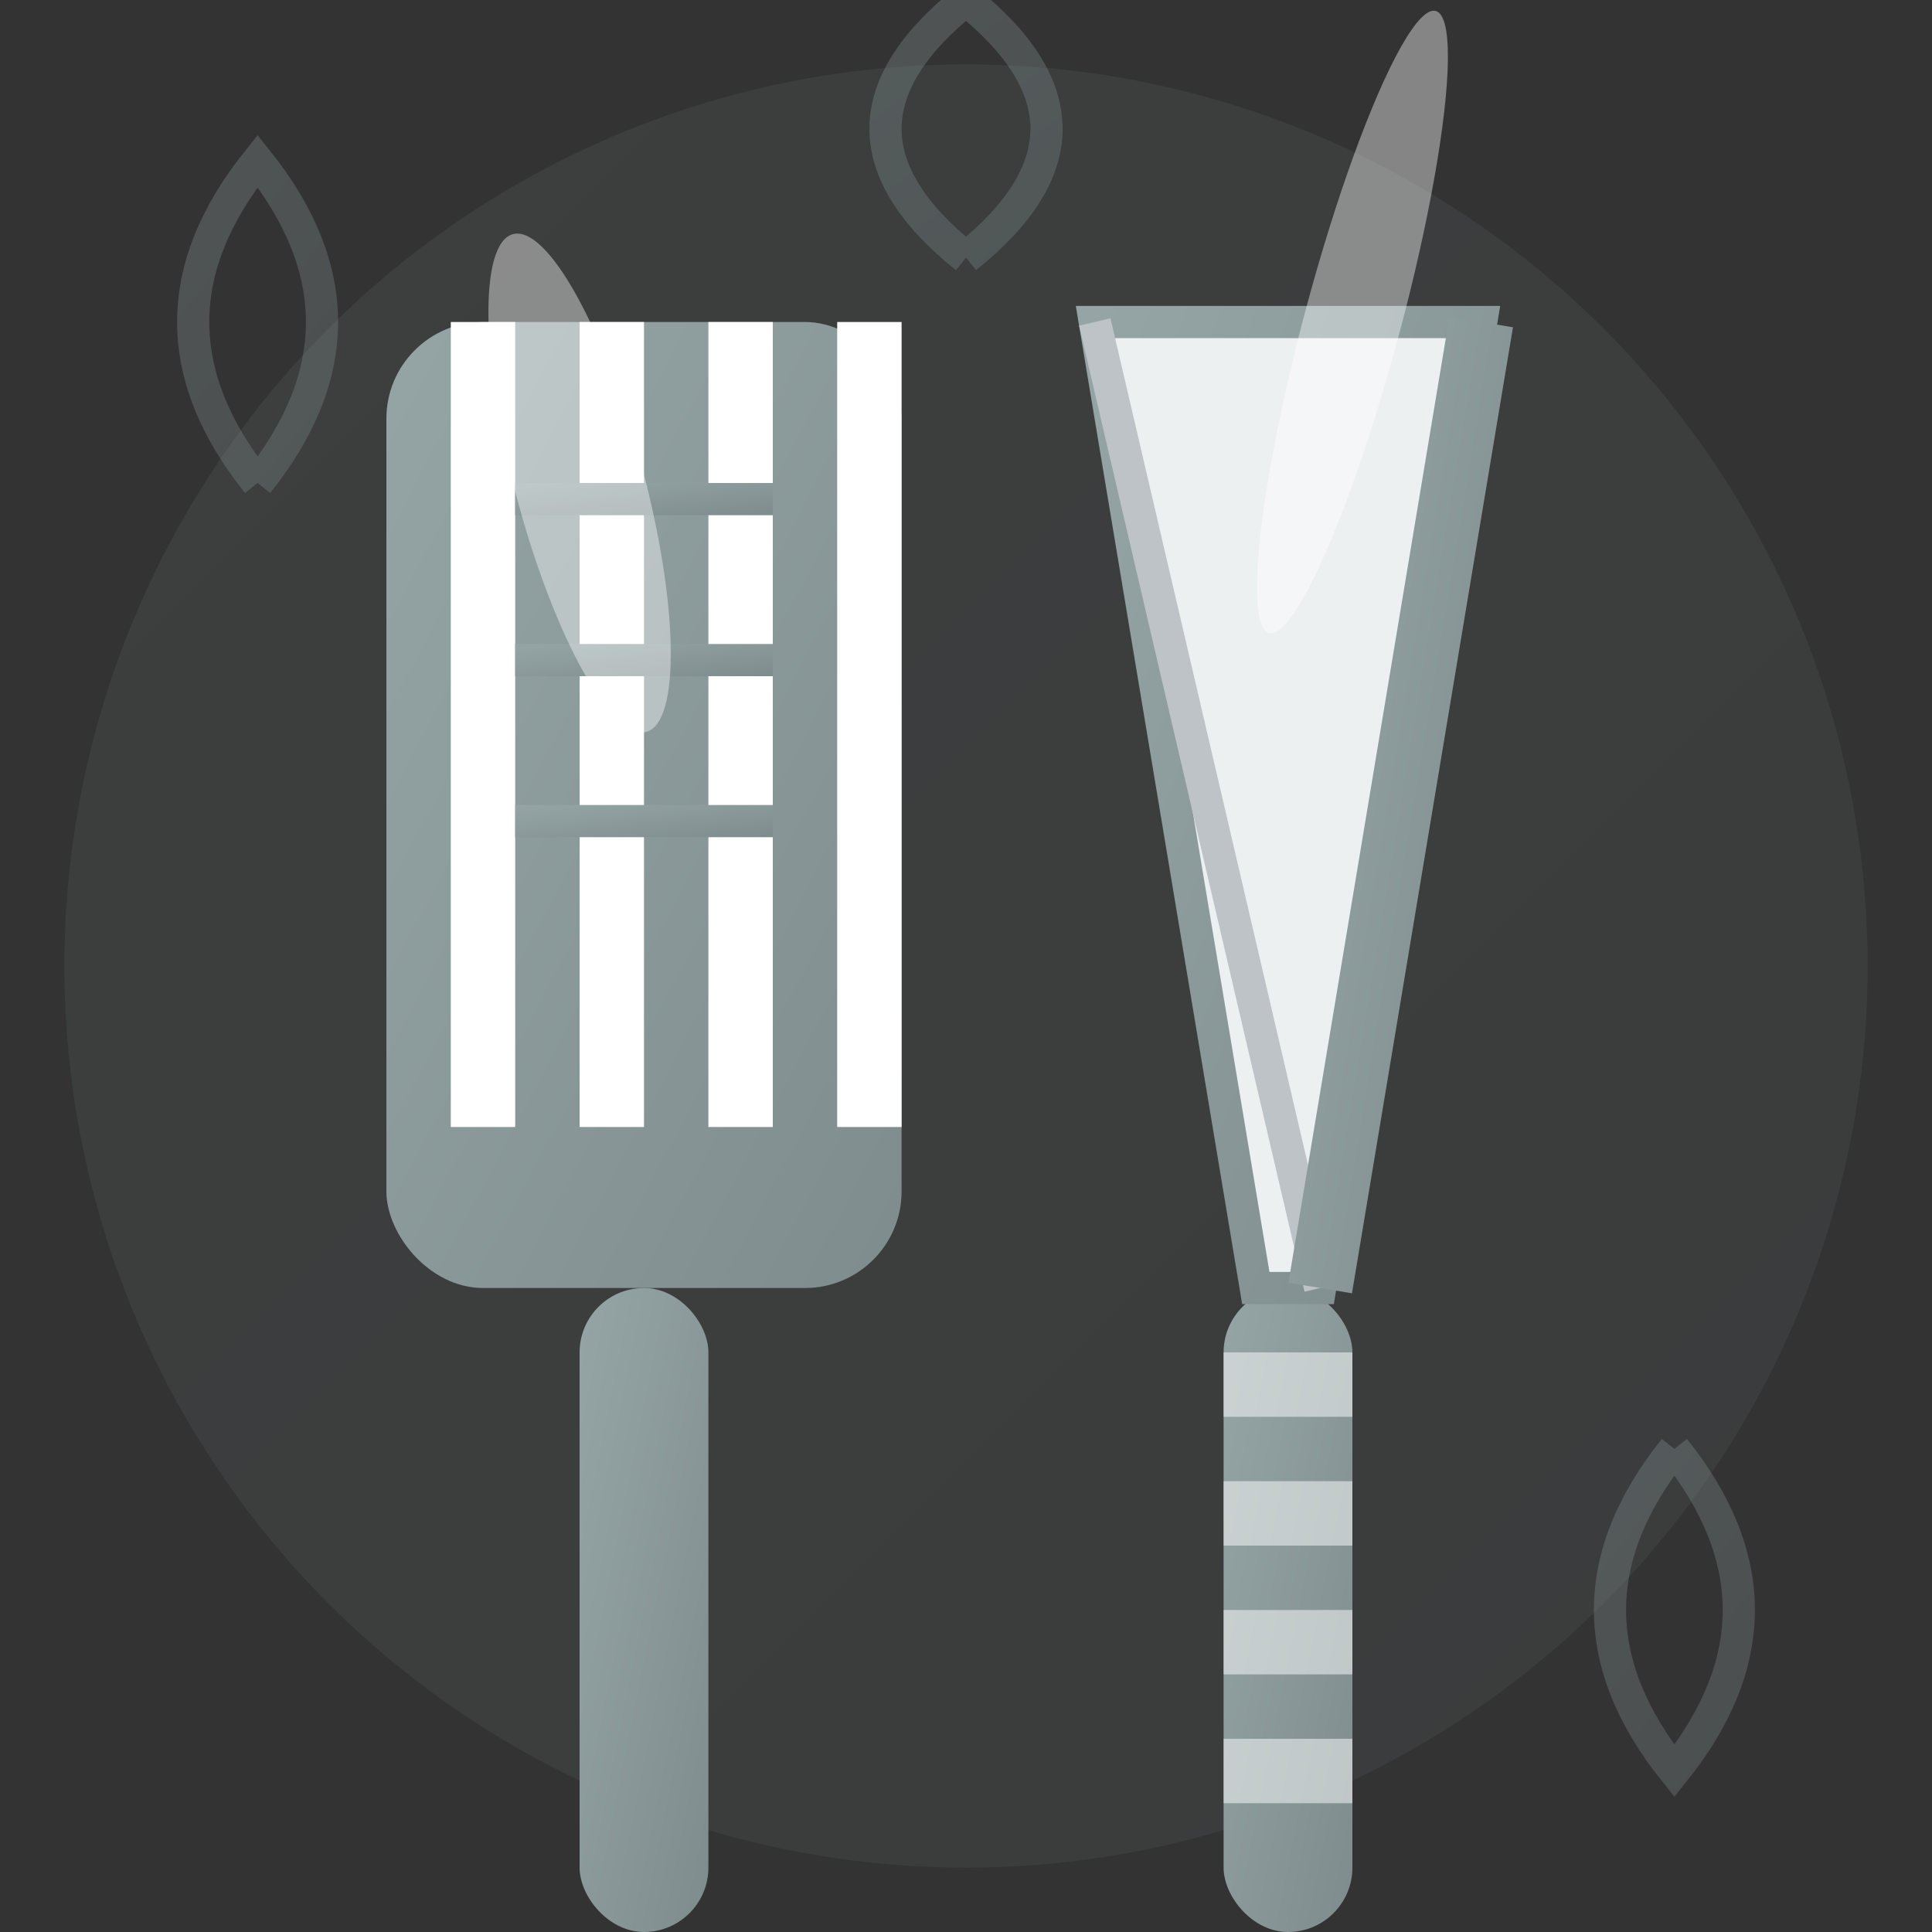 <svg width="60" height="60" viewBox="0 0 60 60" fill="none" xmlns="http://www.w3.org/2000/svg">
  <rect x="0" y="0" width="60" height="60" fill="#333333" stroke="none"/>
  <defs>
    <linearGradient id="utensilsGradient" x1="0%" y1="0%" x2="100%" y2="100%">
      <stop offset="0%" style="stop-color:#95a5a6;stop-opacity:1" />
      <stop offset="100%" style="stop-color:#7f8c8d;stop-opacity:1" />
    </linearGradient>
  </defs>
  
  <!-- Background circle -->
  <circle cx="30" cy="30" r="28" fill="url(#utensilsGradient)" opacity="0.1"/>
  
  <!-- Fork (left side) -->
  <g transform="translate(20, 30)">
    <!-- Fork handle -->
    <rect x="-2" y="10" width="4" height="20" fill="url(#utensilsGradient)" rx="2"/>
    
    <!-- Fork head -->
    <rect x="-8" y="-20" width="16" height="30" fill="url(#utensilsGradient)" rx="3"/>
    
    <!-- Fork prongs -->
    <rect x="-6" y="-20" width="2" height="25" fill="#ffffff"/>
    <rect x="-2" y="-20" width="2" height="25" fill="#ffffff"/>
    <rect x="2" y="-20" width="2" height="25" fill="#ffffff"/>
    <rect x="6" y="-20" width="2" height="25" fill="#ffffff"/>
    
    <!-- Fork prong separators -->
    <rect x="-4" y="-15" width="8" height="1" fill="url(#utensilsGradient)"/>
    <rect x="-4" y="-10" width="8" height="1" fill="url(#utensilsGradient)"/>
    <rect x="-4" y="-5" width="8" height="1" fill="url(#utensilsGradient)"/>
  </g>
  
  <!-- Knife (right side) -->
  <g transform="translate(40, 30)">
    <!-- Knife handle -->
    <rect x="-2" y="10" width="4" height="20" fill="url(#utensilsGradient)" rx="2"/>
    
    <!-- Knife blade -->
    <path d="M-1 10 L-6 -20 L6 -20 L1 10 Z" fill="#ecf0f1" stroke="url(#utensilsGradient)" stroke-width="1"/>
    
    <!-- Knife edge -->
    <line x1="-6" y1="-20" x2="1" y2="10" stroke="#bdc3c7" stroke-width="1"/>
    
    <!-- Knife spine -->
    <line x1="6" y1="-20" x2="1" y2="10" stroke="url(#utensilsGradient)" stroke-width="2"/>
    
    <!-- Handle grip -->
    <rect x="-2" y="12" width="4" height="2" fill="#ffffff" opacity="0.5"/>
    <rect x="-2" y="16" width="4" height="2" fill="#ffffff" opacity="0.5"/>
    <rect x="-2" y="20" width="4" height="2" fill="#ffffff" opacity="0.5"/>
    <rect x="-2" y="24" width="4" height="2" fill="#ffffff" opacity="0.5"/>
  </g>
  
  <!-- Decorative swirls -->
  <g stroke="url(#utensilsGradient)" stroke-width="1" fill="none" opacity="0.3">
    <!-- Left swirl -->
    <path d="M8 15 Q12 10 8 5 Q4 10 8 15"/>
    
    <!-- Right swirl -->
    <path d="M52 45 Q48 50 52 55 Q56 50 52 45"/>
    
    <!-- Top swirl -->
    <path d="M30 8 Q35 4 30 0 Q25 4 30 8"/>
  </g>
  
  <!-- Shine effects -->
  <g fill="#ffffff" opacity="0.4">
    <!-- Fork shine -->
    <ellipse cx="18" cy="15" rx="2" ry="8" transform="rotate(-15 18 15)"/>
    
    <!-- Knife shine -->
    <ellipse cx="42" cy="10" rx="1.5" ry="10" transform="rotate(15 42 10)"/>
  </g>
</svg>
